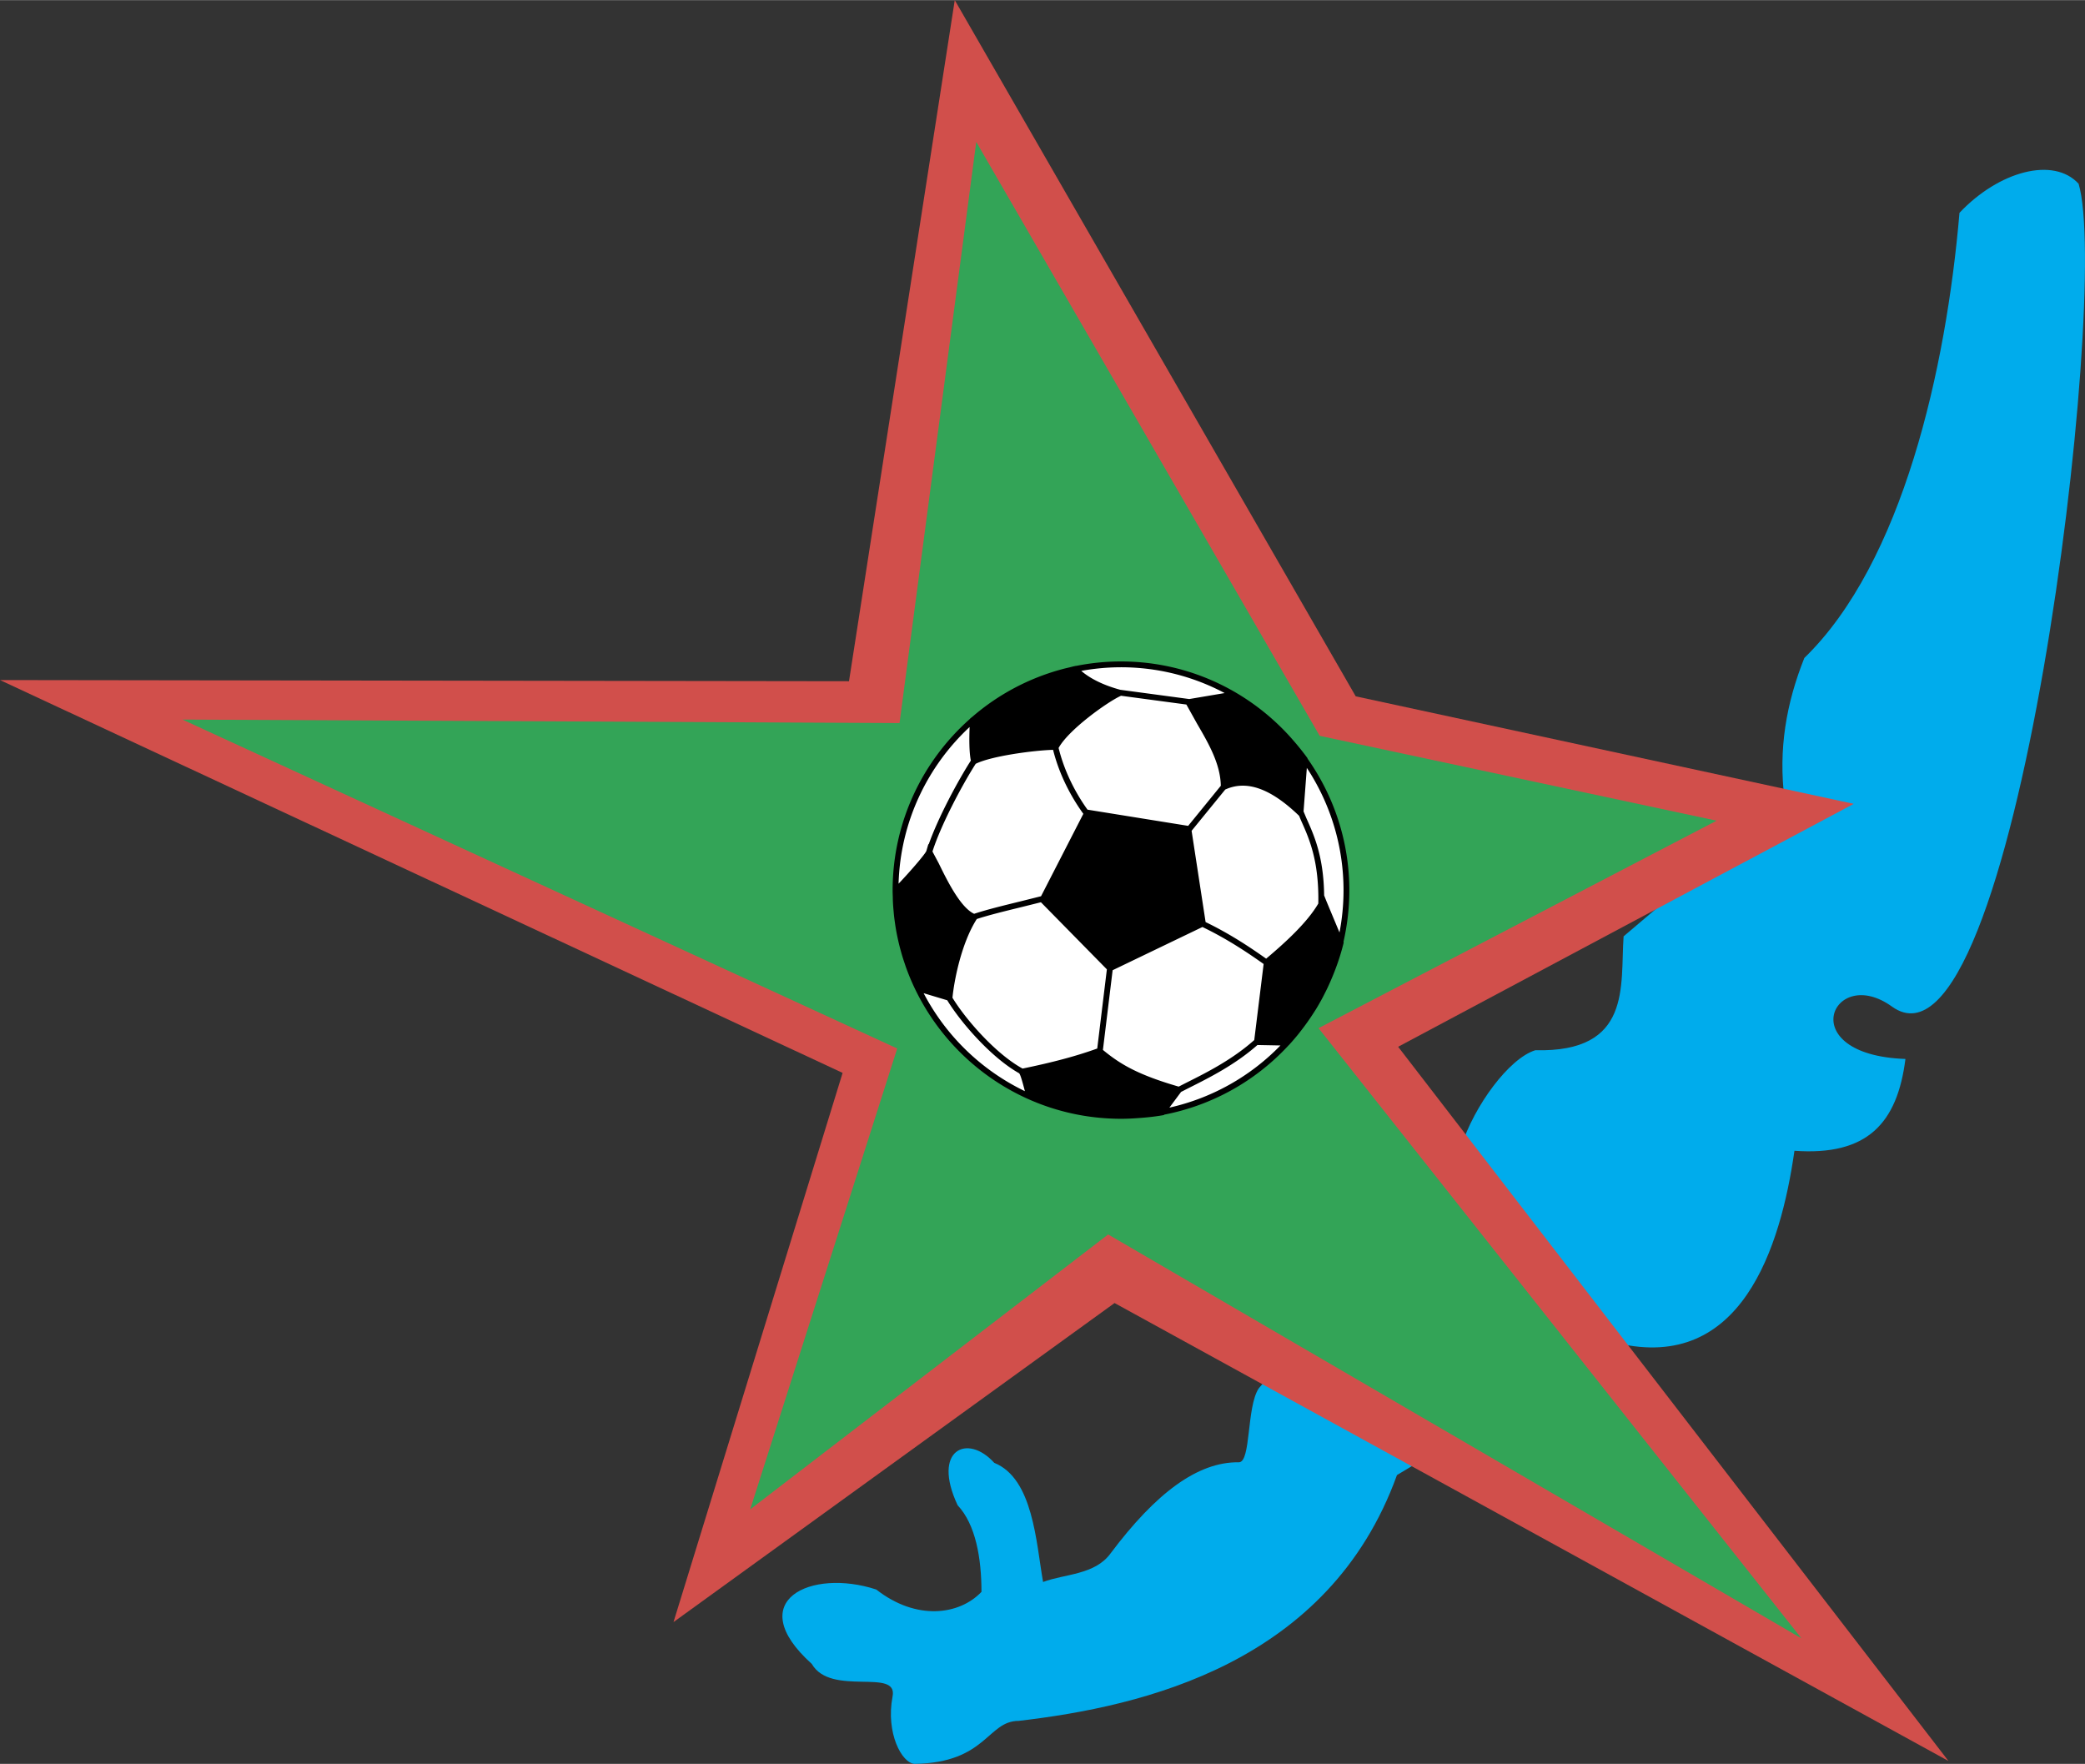 <svg xmlns="http://www.w3.org/2000/svg" width="2500" height="2115" viewBox="0 0 214.348 181.312"><rect x="0" y="0" width="214.348" height="181.312" fill="#333333" stroke="none"/><path d="M94.032 181.312c7.407-.119 7.467-4.42 10.693-4.42 12.844-1.494 31.901-5.914 38.89-25.27l22.643-13.562c12.725 2.987 16.786-9.737 18.22-19.774 7.467.538 10.574-2.808 11.41-9.439-11.708-.418-7.468-9.797-1.375-5.376 12.606 9.021 22.523-73.421 19.178-84.593-2.568-2.808-8.186-1.314-12.247 2.987-1.374 16.07-5.855 35.964-15.951 45.761-1.853 4.66-2.688 9.379-2.03 14.577l-16.55 14.039c-.358 5.077.896 11.949-9.08 11.708-2.688.836-6.273 5.676-7.647 9.978l-20.789 24.792c-1.256 1.912-.778 7.588-2.032 7.588-4.241-.061-8.542 3.166-13.203 9.378-1.612 2.21-4.719 2.091-6.93 2.928-.716-4.062-1.015-10.634-5.018-12.248-2.748-3.046-6.452-1.373-3.764 4.362 1.853 1.972 2.45 5.436 2.45 8.901-2.27 2.39-6.691 2.987-10.813-.239-6.691-2.21-13.859 1.135-6.631 7.647 1.971 3.405 8.901.358 8.304 3.345-.716 3.764.957 6.871 2.272 6.93z" fill="#00acec"/><path fill="#d14f4b" d="M69.239 166.736l45.343-32.798 85.728 47.076-56.575-73.421 46.836-24.972-51.196-11.052L98.154 0 87.281 70.016 0 69.896l86.624 40.385z"/><path fill="#33a457" d="M77.125 155.146l36.8-28.258 71.271 41.52-49.644-62.727 40.921-21.327-40.803-8.723-35.306-61.055-7.886 59.741-73.72-.358 73.481 33.813z"/><path d="M115.239 68.283c12.785 0 23.179 10.395 23.179 23.239 0 12.784-10.395 23.179-23.179 23.179-12.784 0-23.179-10.395-23.179-23.179 0-12.844 10.395-23.239 23.179-23.239z" fill="#fff"/><path d="M138.718 91.522c0-5.042-1.595-9.714-4.298-13.549l.003-.04-.066-.089a26.377 26.377 0 0 0-1.508-1.865c-.045-.051-.087-.105-.134-.155-4.302-4.809-10.541-7.84-17.475-7.84-1.578 0-3.119.16-4.609.458l-.008-.009-.164.035c-.175.037-.348.087-.521.128-.256.06-.511.12-.763.188a23.413 23.413 0 0 0-9.171 4.852c-.062.053-.129.101-.191.155l-.098.084v.013c-4.855 4.303-7.929 10.58-7.949 17.567l-.001.001v.124c0 .188.011.375.016.562.005.206.006.412.018.617.016.326.044.648.074.971l.019.225c.034.332.078.662.126.99.01.068.019.139.03.208a21.42 21.42 0 0 0 .224 1.214 21.075 21.075 0 0 0 .307 1.268c.061.22.121.441.188.661.078.258.164.513.25.768.037.105.069.211.107.316 3.102 8.705 11.202 15.057 20.831 15.581a24.221 24.221 0 0 0 1.29.037c.591 0 1.175-.029 1.755-.072.856-.057 1.7-.145 2.538-.291l.116-.02.033-.043a23.468 23.468 0 0 0 12.803-7.143l.06-.055.057-.067c.282-.309.553-.627.819-.95.102-.126.201-.256.301-.384a24.417 24.417 0 0 0 1.35-1.91c.068-.107.14-.213.208-.323.219-.36.429-.726.631-1.097.097-.18.188-.363.28-.544.095-.191.193-.381.284-.574a25.384 25.384 0 0 0 .447-1.004c.485-1.15.89-2.335 1.19-3.551l.024-.096-.026-.061c.388-1.701.603-3.471.603-5.291zm-3.189 1.346c-1.134 1.952-3.411 4.026-5.362 5.669-1.387-.977-3.539-2.463-6.225-3.762l-1.439-9.381 3.457-4.241c2.173-.995 4.637-.133 7.533 2.64l.061.058.198.477c.834 1.853 1.858 4.131 1.777 8.54zm-13.564-20.456l1.113 1.995c1.177 2.019 2.384 4.106 2.428 6.356l-3.358 4.122-10.348-1.666c-.946-1.314-2.285-3.55-2.97-6.341 1.021-1.881 5.057-4.759 6.417-5.368l6.718.902zm-21.66 6.094c1.588-.794 5.943-1.381 7.957-1.436.727 2.917 2.139 5.24 3.111 6.577l-4.349 8.472-2.151.537c-1.78.436-3.473.852-4.729 1.269-1.427-.664-2.803-3.479-3.637-5.189l-.646-1.212c.868-2.732 3.041-6.824 4.444-9.018zm.113 15.956c1.221-.399 2.867-.803 4.596-1.226l1.997-.498 6.781 6.899-.991 8.138c-2.127.769-4.51 1.409-7.676 2.061-2.747-1.501-5.829-5.024-7.207-7.281.168-1.735.899-5.583 2.5-8.093zm20.757 17.229c-4.125-1.198-5.972-2.266-7.79-3.773l.999-8.193 9.232-4.442c2.726 1.31 4.914 2.831 6.291 3.802l-.964 7.82c-2.246 1.998-4.818 3.302-6.972 4.38l-.796.406zm16.946-20.169a22.9 22.9 0 0 1-.415 4.323l-1.34-3.21-.237-.597c-.05-3.997-1.027-6.167-1.833-7.956l-.284-.683.337-4.473a22.845 22.845 0 0 1 3.772 12.596zm-12.22-20.288l-3.641.615-7.09-.952c-1.686-.457-3.058-1.122-4.012-1.942a22.684 22.684 0 0 1 14.743 2.279zm-26.221 3.49c-.042 1.197-.054 2.507.127 3.453-1.304 2.037-3.339 5.8-4.335 8.618l-.027-.051-.211.722c-.11.306-1.597 2.044-2.857 3.365.188-6.352 2.962-12.062 7.303-16.107zm-4.726 27.363l2.428.729c1.404 2.306 4.55 5.908 7.386 7.5l.038.049c.123.16.376 1.091.557 1.794a23.028 23.028 0 0 1-10.409-10.072zm25.266 11.764l1.201-1.615.818-.417c2.165-1.084 4.749-2.393 7.032-4.404l2.364.045a22.872 22.872 0 0 1-11.415 6.391z"/></svg>
